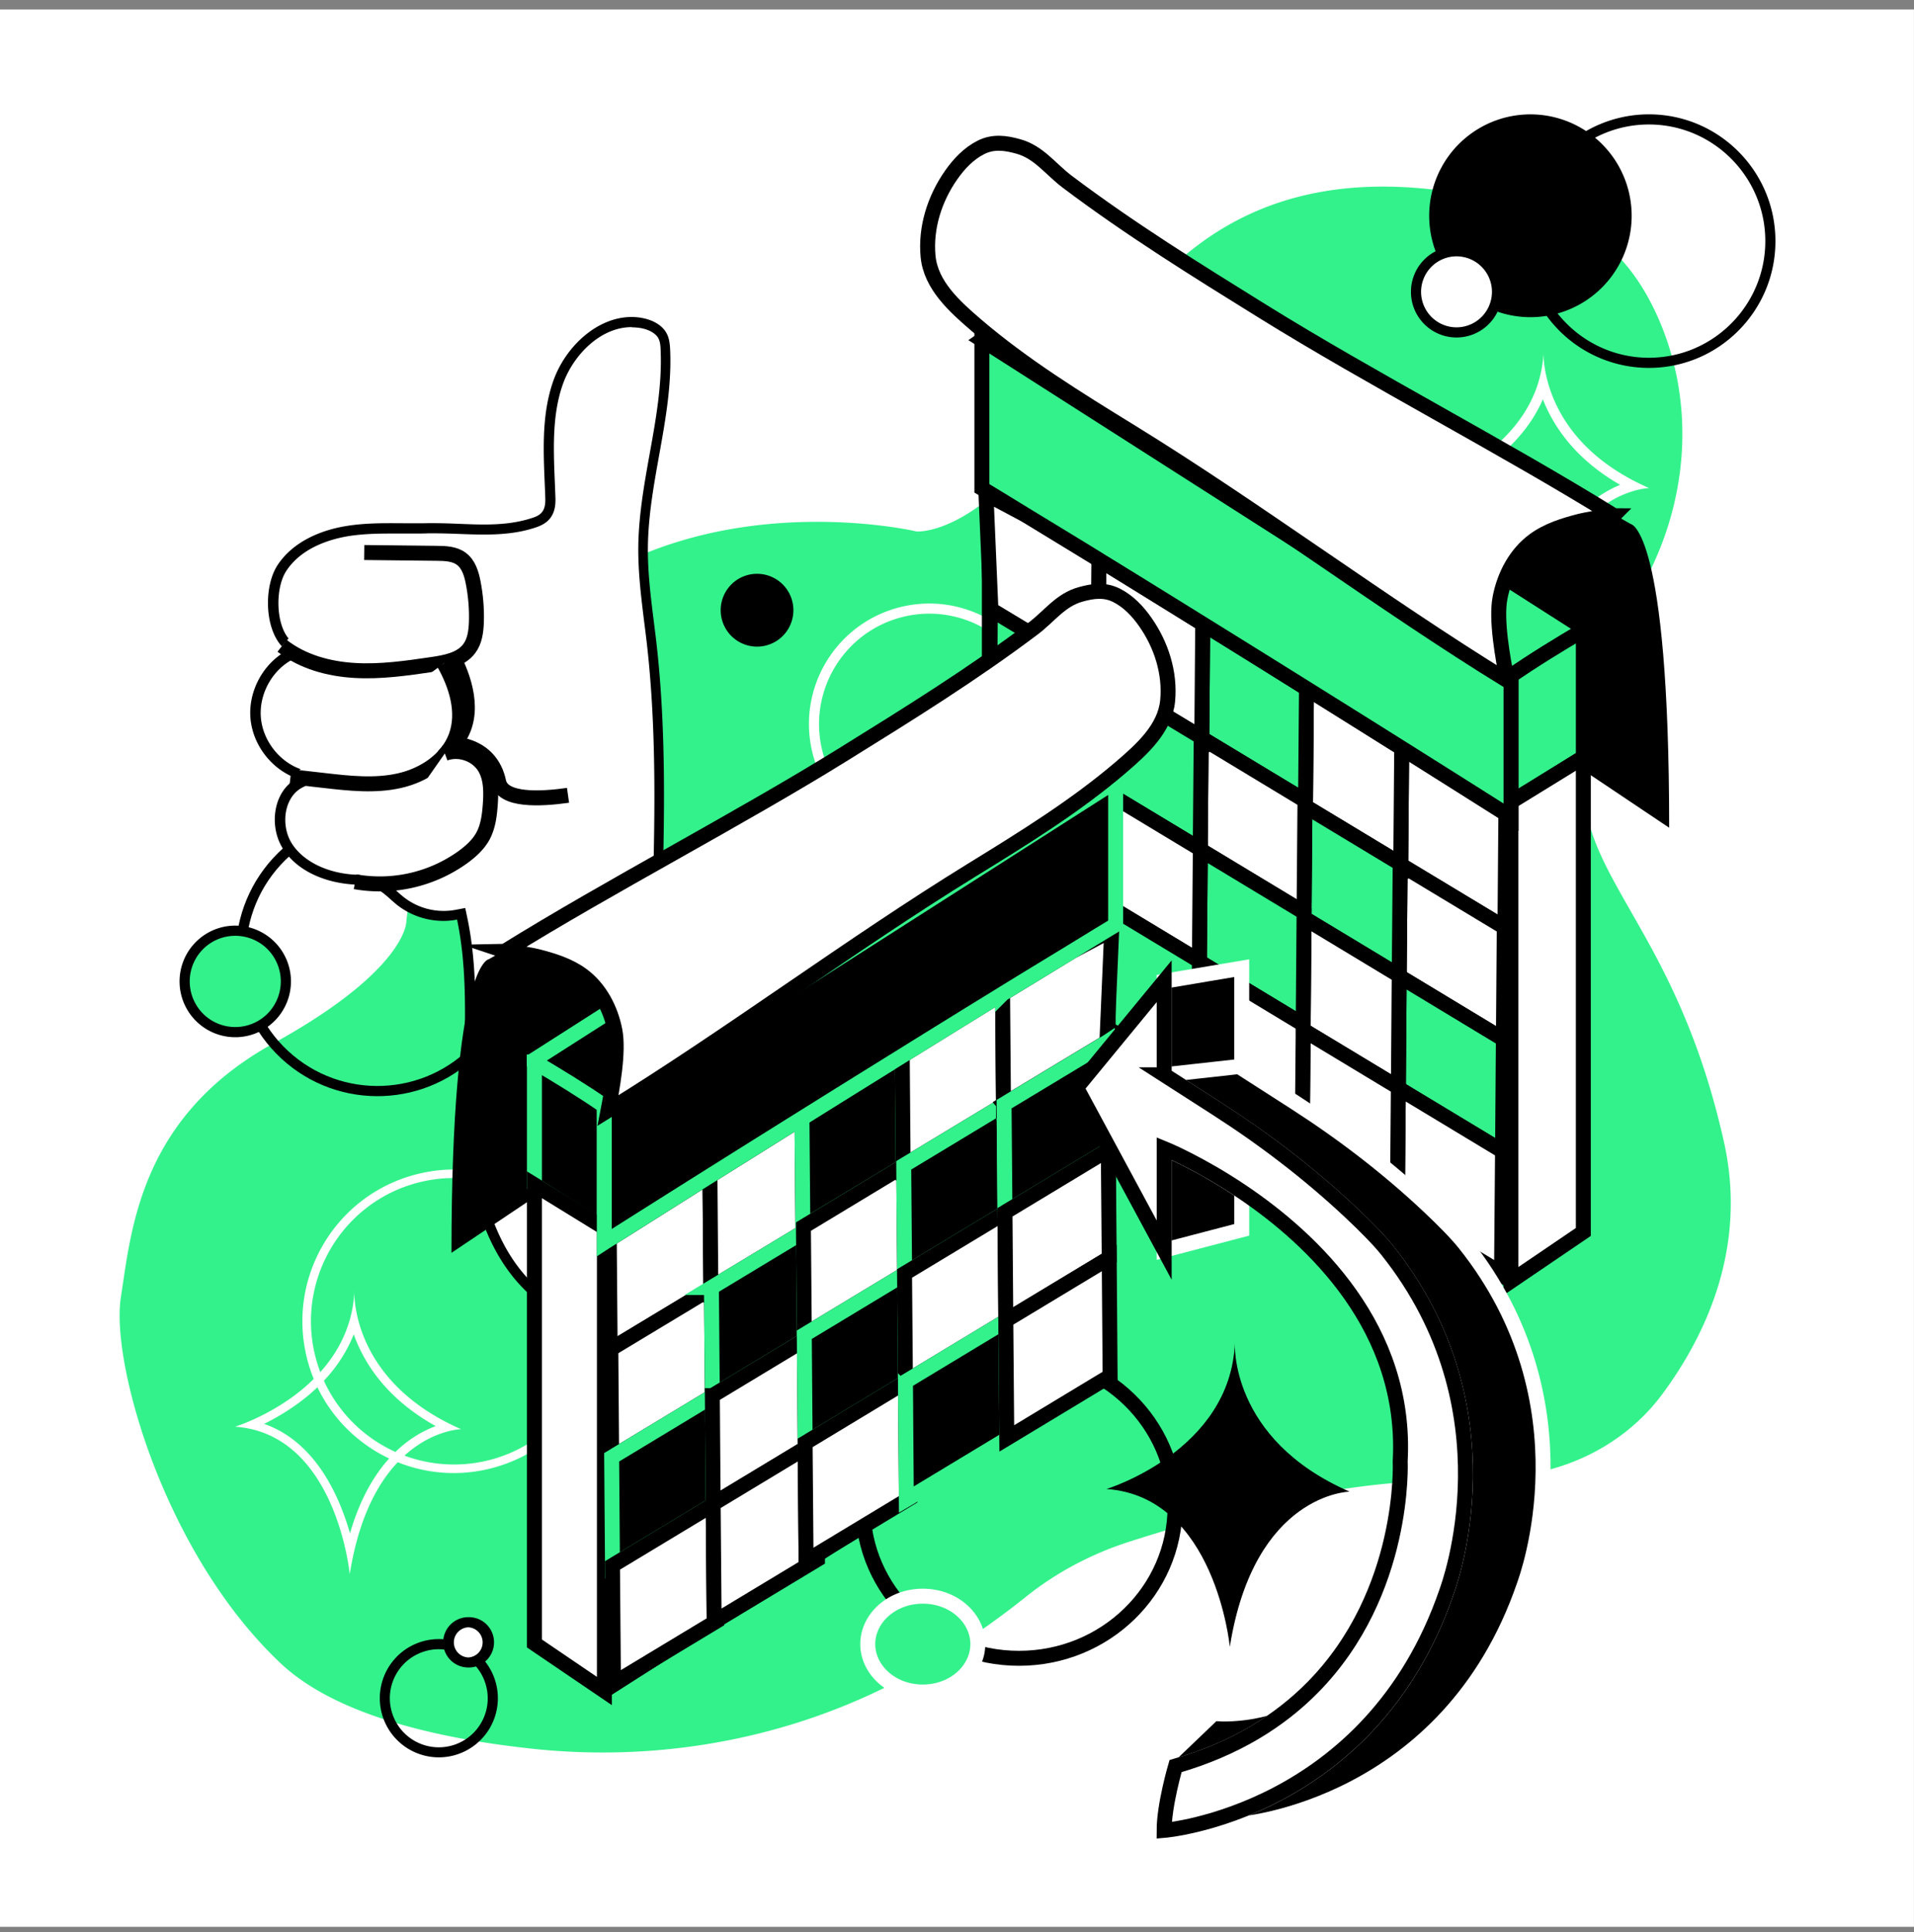 <svg xmlns="http://www.w3.org/2000/svg" xmlns:xlink="http://www.w3.org/1999/xlink" width="325" height="328"><rect width="100%" height="100%" fill="#808080" stroke="none"/><g transform="scale(2.539 2.543)"><svg xmlns="http://www.w3.org/2000/svg" width="128" height="129" fill="none" viewBox="0 0 128 129"><path fill="#fff" d="M0 .633h128v128H0z"/><path fill="#33F28B" d="M61.233 35.465s-30.277-7.049-34.06 26.066c0 0 .058 3.196-8.901 8.13-8.96 4.934-9.498 12.547-10.189 16.947-.691 4.399 2.938 17.183 10.72 24.462 3.73 3.488 10.662 5.025 16.876 5.681 8.966.948 18.047-.875 25.772-5.298a55.371 55.371 0 0 0 7.116-4.818c2.048-1.647 4.416-2.899 6.957-3.713 4.608-1.476 12.025-3.56 18.4-3.968a328.25 328.25 0 0 1 6.546-.364c4.282-.189 8.25-2.206 10.713-5.536 2.919-3.943 5.683-9.806 4.109-16.825-2.95-13.166-8.71-16.995-9.35-22.98-.403-3.755 2.47-10.894 4.672-15.694 2.291-5.013 2.566-10.7.505-15.798-1.331-3.281-3.59-6.307-7.436-7.437-9.894-2.905-22.054-4.12-30.079 9.606-7.123 12.183-12.364 11.55-12.364 11.55l-.007-.011Z"/><path fill="#fff" d="M23.657 89.077c.667 1.873 2.154 4.278 5.482 6.128-1.727.641-4.348 2.388-5.733 7.158-.723-2.531-2.325-6.116-5.743-7.307a15.57 15.57 0 0 0 2.273-1.369c1.778-1.294 3.032-2.858 3.721-4.61Zm.046-2.96v.04-.04Zm0 .04c-.291 6.734-7.983 9.088-7.983 9.088 6.774.475 7.67 9.849 7.67 9.849 1.515-9.58 7.447-9.683 7.447-9.683-7.152-3.127-7.157-8.727-7.14-9.254h.006ZM103.184 26.66c.697 1.781 2.146 3.975 5.166 5.708-1.679.684-4.049 2.397-5.403 6.65a15.615 15.615 0 0 0-.691-1.85c-1.117-2.49-2.728-4.17-4.72-4.949.617-.311 1.321-.724 2.032-1.239 1.686-1.225 2.905-2.688 3.616-4.327m.047-3.23v.041-.04Zm0 .041c-.291 6.636-7.901 8.952-7.901 8.952 6.703.467 7.59 9.703 7.59 9.703 1.496-9.432 7.373-9.534 7.373-9.534-7.075-3.081-7.082-8.6-7.069-9.114l.007-.007Z"/><path fill="#000" d="M19.274 70.168c-3.567-3.293-3.79-8.871-.498-12.438 3.293-3.568 8.871-3.791 12.438-.498 3.568 3.293 3.79 8.871.498 12.439-3.293 3.567-8.87 3.79-12.438.497Zm-.46.498c3.847 3.55 9.846 3.31 13.395-.536 3.55-3.846 3.31-9.845-.535-13.396-3.846-3.55-9.845-3.31-13.395.536-3.55 3.846-3.31 9.846.536 13.396Z"/><path fill="#33F28B" d="M18.03 63.03a3.385 3.385 0 1 0-4.592 4.975 3.385 3.385 0 0 0 4.592-4.975Z"/><path fill="#000" d="M13.667 67.757a3.052 3.052 0 0 1-.172-4.306 3.051 3.051 0 0 1 4.305-.172 3.052 3.052 0 0 1 .173 4.306 3.051 3.051 0 0 1-4.306.172Zm-.46.497a3.722 3.722 0 0 0 5.263-.21 3.722 3.722 0 0 0-.21-5.262 3.722 3.722 0 0 0-5.263.21 3.722 3.722 0 0 0 .21 5.262ZM110.273 8.31c4.292 0 7.786 3.494 7.786 7.787 0 4.293-3.494 7.787-7.786 7.787-4.293 0-7.787-3.494-7.787-7.787 0-4.293 3.494-7.787 7.787-7.787Zm0-.677a8.467 8.467 0 0 0-8.464 8.464 8.467 8.467 0 0 0 8.464 8.464c4.671 0 8.463-3.792 8.463-8.464 0-4.672-3.792-8.464-8.463-8.464Z"/><path fill="#000" d="M102.351 21.175a6.77 6.77 0 0 0 6.77-6.77 6.77 6.77 0 1 0-13.541 0 6.771 6.771 0 0 0 6.771 6.77Z"/><path fill="#fff" d="M97.408 22.191a2.709 2.709 0 1 0 0-5.417 2.709 2.709 0 0 0 0 5.417Z"/><path fill="#000" d="M97.408 17.113a2.372 2.372 0 0 1 2.37 2.37 2.372 2.372 0 0 1-2.37 2.37 2.372 2.372 0 0 1-2.37-2.37 2.372 2.372 0 0 1 2.37-2.37Zm0-.677a3.043 3.043 0 0 0-3.047 3.047 3.043 3.043 0 0 0 3.047 3.047 3.043 3.043 0 0 0 3.047-3.047 3.043 3.043 0 0 0-3.047-3.047ZM29.348 110.1a3.272 3.272 0 0 1 3.162 2.445 3.27 3.27 0 0 1-3.169 4.103 3.272 3.272 0 0 1-3.162-2.444 3.27 3.27 0 0 1 2.336-3.995c.271-.075.555-.109.833-.109Zm0-.677a3.946 3.946 0 1 0 0 7.895 3.947 3.947 0 1 0 0-7.895Z"/><path fill="#fff" d="M31.318 110.987c-.609 0-1.144-.413-1.3-1.002a1.343 1.343 0 0 1 .962-1.639c.115-.027.23-.047.338-.047a1.343 1.343 0 0 1 .339 2.641 1.461 1.461 0 0 1-.339.047Z"/><path fill="#000" d="M31.318 108.637a1.007 1.007 0 0 1-.006 2.012 1.007 1.007 0 0 1 .006-2.012Zm0-.677a1.678 1.678 0 1 0 0 3.359 1.68 1.68 0 1 0 0-3.359Z"/><path fill="#fff" d="M30.363 78.645a9.568 9.568 0 0 1 9.242 7.14 9.48 9.48 0 0 1-.992 7.246 9.52 9.52 0 0 1-5.827 4.425A9.568 9.568 0 0 1 21.11 90.63c-1.34-5.098 1.721-10.338 6.818-11.672a9.508 9.508 0 0 1 2.435-.314Zm0-.57c-.85 0-1.716.109-2.577.337-5.411 1.42-8.65 6.956-7.23 12.367 1.192 4.55 5.297 7.56 9.79 7.56.849 0 1.716-.108 2.576-.336 5.411-1.42 8.65-6.956 7.23-12.367-1.192-4.55-5.297-7.56-9.79-7.56ZM62.153 40.968a7.366 7.366 0 0 1 7.123 5.504c1.029 3.935-1.328 7.97-5.261 9a7.366 7.366 0 0 1-8.998-5.261c-1.03-3.935 1.326-7.97 5.26-9a7.35 7.35 0 0 1 1.876-.243Zm0-.678a8.19 8.19 0 0 0-2.045.265c-4.3 1.13-6.872 5.525-5.742 9.825.948 3.615 4.212 6.005 7.78 6.005a8.19 8.19 0 0 0 2.045-.264c4.3-1.13 6.872-5.525 5.741-9.825-.948-3.615-4.211-6.005-7.78-6.005Z"/><path fill="#000" d="M50.629 43.168a2.43 2.43 0 1 0 0-4.862 2.43 2.43 0 0 0 0 4.862Z"/><path stroke="#000" d="M78.582 100.591c0 5.572-4.658 10.115-10.435 10.115-5.778 0-10.436-4.543-10.436-10.115s4.658-10.114 10.436-10.114c5.777 0 10.435 4.542 10.435 10.114Z"/><path fill="#33F28B" stroke="#fff" d="M65.395 109.758c0 1.711-1.588 3.199-3.681 3.199s-3.681-1.488-3.681-3.199c0-1.711 1.588-3.199 3.681-3.199s3.681 1.488 3.681 3.199Z"/><path fill="#fff" d="M42.395 88.684c-2.397 0-4.658-.779-6.364-2.2-2.844-2.35-4.38-6.318-4.577-11.796-.054-1.463-.027-2.959 0-4.408.054-2.952.115-6-.508-8.945l-.068-.325-.325.061a4.432 4.432 0 0 1-.846.082 4.71 4.71 0 0 1-2.918-1.01 9.344 9.344 0 0 1-.393-.338c-.359-.318-.724-.643-1.192-.833-.447-.183-.907-.21-1.36-.237l-.251-.013c-1.923-.15-3.541-.982-4.34-2.228-.467-.738-.616-1.747-.38-2.627.19-.718.617-1.28 1.192-1.578l.69-.359-.737-.257c-1.564-.555-2.756-2.092-2.884-3.751-.13-1.66.792-3.365 2.254-4.164l.474-.258-.44-.311c-1.307-.928-1.429-3.873-.535-5.241 1.117-1.713 3.216-2.282 4.367-2.471.989-.163 1.998-.183 2.932-.183h1.55c.305.006.603 0 .908 0h.467c.549 0 1.097.02 1.639.04.548.02 1.096.04 1.645.04 1.307 0 2.295-.128 3.216-.412.339-.109.697-.237.941-.542.318-.4.298-.948.291-1.266l-.034-.873c-.094-2.296-.196-4.666.583-6.792.724-1.97 2.634-3.961 4.895-3.961.224 0 .454.02.677.061.325.06 1.117.27 1.415.9.136.278.156.617.17.942.094 2.315-.325 4.658-.732 6.92-.365 2.024-.738 4.11-.758 6.209-.014 1.672.196 3.352.4 4.97.06.46.114.92.169 1.374.704 6.101.528 12.35.365 18.39v.312l.305.034c.149.014.372.027.636.027.596 0 1.578-.047 2.235-.149-.081 2.634-.271 5.275-.454 7.828-.426 6.005-.873 12.215.081 18.403-1.34.617-2.843.942-4.373.942l-.028-.007Z"/><path fill="#000" d="M42.267 21.853c.203 0 .413.02.61.054.568.108 1.008.373 1.17.711.109.224.13.522.136.813.095 2.275-.325 4.597-.731 6.845-.366 2.038-.745 4.137-.765 6.263-.014 1.693.196 3.38.399 5.018.061.46.115.914.17 1.374.697 6.08.527 12.317.358 18.343l-.02.623.623.068c.162.02.386.027.67.027.508 0 1.253-.034 1.882-.101-.088 2.491-.264 4.99-.44 7.414-.426 5.945-.866 12.086.048 18.228a10.226 10.226 0 0 1-4.002.805c-2.316 0-4.502-.751-6.155-2.119-2.762-2.288-4.265-6.168-4.455-11.545-.054-1.449-.027-2.945 0-4.387.054-2.966.115-6.04-.514-9.02l-.136-.65-.65.122a4.331 4.331 0 0 1-3.48-.86c-.129-.101-.257-.216-.38-.325-.358-.318-.764-.683-1.292-.893-.495-.203-1.01-.23-1.463-.264l-.25-.014c-1.815-.135-3.345-.914-4.083-2.072-.42-.663-.549-1.564-.339-2.356.17-.623.528-1.11 1.016-1.368l1.381-.718-1.47-.521c-1.441-.508-2.538-1.93-2.66-3.46-.122-1.53.731-3.108 2.079-3.84l.954-.52-.887-.63c-1.15-.82-1.252-3.549-.447-4.78 1.05-1.606 3.04-2.14 4.137-2.323.969-.156 1.957-.176 2.878-.176h1.55c.305 0 .61 0 .915-.014h.46c.542 0 1.09.02 1.625.04.542.021 1.104.041 1.652.041 1.34 0 2.363-.128 3.318-.426.372-.115.799-.271 1.103-.65.4-.501.373-1.124.36-1.497-.014-.29-.021-.582-.035-.873-.094-2.262-.196-4.598.562-6.663.684-1.862 2.472-3.738 4.577-3.738m0-.677c-2.302 0-4.394 1.957-5.213 4.185-.9 2.465-.664 5.173-.569 7.793.014.366.014.759-.216 1.05-.19.237-.488.339-.78.427-1.022.318-2.064.399-3.114.399-1.05 0-2.18-.088-3.284-.088h-.48c-.298.007-.603.007-.9.007-.515 0-1.037-.007-1.551-.007-1.002 0-1.998.027-2.986.19-1.794.29-3.602 1.096-4.598 2.62-.988 1.523-.853 4.652.623 5.701-1.577.86-2.573 2.695-2.43 4.49.142 1.794 1.415 3.446 3.114 4.042-1.591.826-1.902 3.176-.941 4.686.962 1.51 2.817 2.248 4.597 2.383.508.04 1.036.04 1.51.23.583.237 1.016.731 1.503 1.124a5.042 5.042 0 0 0 3.129 1.084c.304 0 .609-.028.907-.089.914 4.348.338 8.857.494 13.292.163 4.442 1.28 9.209 4.706 12.04 1.835 1.516 4.204 2.274 6.581 2.274 1.639 0 3.277-.359 4.746-1.076-1.442-8.979.102-17.754.346-26.848-.474.142-1.74.23-2.587.23-.244 0-.453-.006-.596-.02.17-6.148.339-12.33-.365-18.438-.244-2.099-.583-4.19-.562-6.304.04-4.414 1.672-8.727 1.49-13.142-.014-.366-.048-.745-.204-1.077-.298-.623-.981-.961-1.659-1.09a3.888 3.888 0 0 0-.738-.068h.027Z"/><path fill="#fff" d="M18.867 43.114c1.368 1.07 3.121 1.544 4.855 1.645 1.733.102 3.466-.149 5.18-.4.913-.135 1.922-.317 2.477-1.056.38-.5.46-1.164.481-1.787.027-.88-.047-1.767-.217-2.634-.115-.59-.304-1.219-.792-1.578-.453-.338-1.063-.358-1.631-.365-1.619-.02-3.244-.034-4.862-.054"/><path stroke="#000" stroke-miterlimit="10" d="M18.867 43.114c1.368 1.07 3.121 1.544 4.855 1.645 1.733.102 3.466-.149 5.18-.4.913-.135 1.922-.317 2.477-1.056.38-.5.46-1.164.481-1.787.027-.88-.047-1.767-.217-2.634-.115-.59-.304-1.219-.792-1.578-.453-.338-1.063-.358-1.631-.365-1.619-.02-3.244-.034-4.862-.054"/><path fill="#fff" d="m19.429 51.849 2.261.257c1.666.19 3.372.38 5.01.013 1.64-.365 3.224-1.401 3.8-2.972.581-1.598.026-3.392-.813-4.868"/><path stroke="#000" stroke-miterlimit="10" d="m19.429 51.849 2.261.257c1.666.19 3.372.38 5.01.013 1.64-.365 3.224-1.401 3.8-2.972.581-1.598.026-3.392-.813-4.868"/><path fill="#fff" d="M23.748 58.863a9.524 9.524 0 0 0 7.232-1.658c.508-.373.988-.806 1.3-1.355.359-.643.453-1.395.508-2.133.06-.846.067-1.753-.366-2.478-.528-.887-1.713-1.3-2.674-.941"/><path stroke="#000" stroke-miterlimit="10" d="M23.748 58.863a9.524 9.524 0 0 0 7.232-1.658c.508-.373.988-.806 1.3-1.355.359-.643.453-1.395.508-2.133.06-.846.067-1.753-.366-2.478-.528-.887-1.713-1.3-2.674-.941"/><path fill="#fff" d="M30.37 43.974c.813 1.632 1.504 3.995 0 5.708 0 0 2.445 0 2.98 2.512.27 1.28 2.762 1.165 4.638.901"/><path stroke="#000" stroke-miterlimit="10" d="M30.37 43.974c.813 1.632 1.504 3.995 0 5.708 0 0 2.445 0 2.98 2.512.27 1.28 2.762 1.165 4.638.901"/><path fill="#000" d="M109.059 34.983s2.57.285 2.57 20.275L71.936 28.7l-1.142-15.42 38.265 21.703Z"/><path fill="#33F28B" stroke="#000" stroke-miterlimit="10" d="m70.508 19.35-4.843 3.341L100.95 45.19c1.61-1.114 3.272-2.125 4.946-3.113v-.16L70.508 19.35Z"/><path fill="#33F28B" stroke="#000" stroke-miterlimit="10" d="M105.895 42.07c-1.674.988-3.336 2-4.946 3.113l.097.063v8.339c1.616-1.011 3.232-2.017 4.843-3.028V42.07h.006Z"/><path fill="#fff" stroke="#000" stroke-miterlimit="10" d="M101.046 53.538v31.99l4.843-3.284V50.557c-1.616.994-3.233 1.988-4.843 2.976v.005Z"/><path fill="#000" d="m100.709 54.327-.063 7.733-.04-.023-.063 8.02-.057 6.79-.063 8.15-7.156-4.312v-.057L86.3 76.43v-.371l-6.362-3.838v-.046l-6.94-4.18v-.04l-6.944-4.187.063-8.15.057-7.47.057-7.471.034.023-.331-7.717 2.741 1.457c-1.005-.611-2.01-1.228-3.01-1.834v30.95l35.381 22.56V54.55c-.114-.075-.229-.143-.343-.217l.006-.006Z"/><path fill="#fff" stroke="#000" stroke-miterlimit="10" d="m93.678 57.737 6.928 4.175v.131l.04.023.063-7.733c-2.325-1.468-4.643-2.925-6.968-4.387l-.063 7.79Z"/><path fill="#fff" stroke="#000" stroke-miterlimit="10" d="M93.678 57.737v.074l-.04-.023-.062 7.39 6.967 4.204-.005.674.062-8.013.006-.137-6.927-4.17Z"/><path fill="#33F28B" stroke="#000" stroke-miterlimit="10" d="m93.576 65.179-.006.628-.051 6.848 6.967 4.198.052-6.797.005-.674-6.967-4.203Z"/><path fill="#fff" stroke="#000" stroke-miterlimit="10" d="m93.513 73.278-.063 7.47-.183-.114v.057l7.151 4.306.068-8.144-6.967-4.198-.006.623ZM87.27 53.578v.24l6.369 3.838v.132l.04.023v-.075l.063-7.79c-2.125-1.33-4.244-2.656-6.368-3.98l-.063 7.641-.04-.023v-.006Z"/><path fill="#33F28B" stroke="#000" stroke-miterlimit="10" d="m93.639 57.656-6.368-3.838-.063 7.47 6.368 3.839-.006.68.006-.629.063-7.39v-.132Z"/><path fill="#fff" stroke="#000" stroke-miterlimit="10" d="m93.576 65.127-6.368-3.838v.303l-.057 7.168 6.368 3.837-.006.68.006-.622.051-6.848.006-.68Z"/><path fill="#fff" stroke="#000" stroke-miterlimit="10" d="m93.513 73.277.006-.68-6.368-3.837v.302l-.063 7.477-.788-.475v.372l6.967 4.198.183.114.063-7.47Z"/><path fill="#33F28B" stroke="#000" stroke-miterlimit="10" d="M87.27 53.447v.132l.04.023.064-7.642a1528.448 1528.448 0 0 0-6.94-4.312l-.062 7.636 6.899 4.158v.005Z"/><path fill="#fff" stroke="#000" stroke-miterlimit="10" d="m80.269 56.731 6.944 4.187-.005.674v-.303l.062-7.47v-.372l-6.899-4.163v.086l-.04-.023-.062 7.384Z"/><path fill="#33F28B" stroke="#000" stroke-miterlimit="10" d="m87.208 61.592.006-.674-6.945-4.187v.634l-.057 6.837 6.939 4.186v.674-.302l.057-7.168Z"/><path fill="#fff" stroke="#000" stroke-miterlimit="10" d="M87.15 69.063v-.675l-6.939-4.186-.005.634-.057 7.47-.212-.125-.005.046 6.368 3.838.788.474.063-7.477ZM80.332 49.215v.132l.04.022v-.085l.062-7.636a2299.752 2299.752 0 0 0-6.944-4.284l-.063 7.688 6.904 4.163Z"/><path fill="#33F28B" stroke="#000" stroke-miterlimit="10" d="m80.275 56.686-.006.68v-.635l.063-7.384v-.132l-6.905-4.163v.091l-.04-.023-.063 7.38 6.95 4.186Z"/><path fill="#fff" stroke="#000" stroke-miterlimit="10" d="m80.269 57.365.005-.68-6.95-4.186-.006.64-.051 6.83 6.945 4.187-.006.68.006-.634.057-6.837Z"/><path fill="#33F28B" stroke="#000" stroke-miterlimit="10" d="m80.206 64.836.006-.68-6.945-4.186-.006.64-.063 7.47-.205-.126v.04l6.945 4.187.211.126.057-7.471Z"/><path fill="#fff" stroke="#000" stroke-miterlimit="10" d="M73.387 44.989v.131l.04.023v-.091l.063-7.688c-1.605-.982-3.21-1.953-4.81-2.93l-2.74-1.456.33 7.716 7.123 4.29-.006.005Z"/><path fill="#33F28B" stroke="#000" stroke-miterlimit="10" d="m73.324 52.46-.006.679.006-.64.063-7.379v-.131l-7.122-4.29-.034-.022-.057 7.47 7.15 4.312Z"/><path fill="#fff" stroke="#000" stroke-miterlimit="10" d="m73.267 59.93-.006.68.006-.64.051-6.831.006-.68-7.15-4.312-.063 7.47 7.156 4.313Z"/><path fill="#fff" stroke="#000" stroke-miterlimit="10" d="m73.261 60.61.006-.68-7.156-4.312-.063 8.15 6.945 4.186.205.126.063-7.47Z"/><path fill="#33F28B" stroke="#000" stroke-miterlimit="10" d="M73.49 37.37c2.313 1.416 4.631 2.85 6.944 4.283 2.313 1.434 4.626 2.867 6.94 4.312a2342.17 2342.17 0 0 1 13.336 8.367c.113.075.227.143.342.218V45.25l-.097-.062-35.29-22.503V32.6c1.005.605 2.01 1.222 3.01 1.833 1.605.977 3.21 1.948 4.809 2.93l.006.006Z"/><path fill="#fff" stroke="#000" stroke-miterlimit="10" d="M107.916 34.411c-.234-.005-1.987.309-2.215.372-1.097.28-2.205.622-3.113 1.29-1.222.897-1.976 2.33-2.267 3.821-.292 1.49.188 4.05.474 5.535-8.396-5.158-16.785-11.458-25.18-16.615-3.559-2.187-7.134-4.386-10.315-7.1-1.462-1.25-3.05-2.678-3.233-4.597-.182-1.919.44-3.86 1.548-5.437.525-.748 1.17-1.428 1.987-1.84.817-.41 1.634-.308 2.502-.062 1.376.383 2.119 1.48 3.255 2.342 4.187 3.152 8.647 5.917 13.102 8.675 7.281 4.512 16.174 9.104 23.455 13.616Z"/><path fill="#000" d="M32.677 64.042s-2.484.276-2.484 19.594l38.358-25.665 1.104-14.903-36.978 20.974Z"/><path fill="#000" stroke="#33F28B" stroke-miterlimit="10" d="m69.931 48.935 4.68 3.229-34.097 21.741c-1.557-1.076-3.163-2.053-4.78-3.008v-.155l34.197-21.807Z"/><path fill="#000" stroke="#33F28B" stroke-miterlimit="10" d="M35.734 70.892c1.617.955 3.224 1.931 4.78 3.008l-.094.06v8.059c-1.562-.977-3.124-1.949-4.68-2.925v-8.202h-.006Z"/><path fill="#fff" stroke="#000" stroke-miterlimit="10" d="M40.42 81.974v30.915l-4.68-3.174V79.093l4.68 2.876v.005Z"/><path fill="#000" d="m40.746 82.736.06 7.473.039-.022.06 7.75.056 6.562.06 7.876 6.916-4.167v-.055l6.733-4.057v-.358l6.149-3.709v-.045l6.706-4.04v-.038l6.711-4.046-.06-7.876-.056-7.22-.055-7.22-.033.023.32-7.457-2.65 1.407c.972-.59 1.944-1.186 2.91-1.771v29.91L40.42 113.457V82.951c.11-.071.22-.138.331-.21l-.005-.005Z"/><path fill="#fff" stroke="#000" stroke-miterlimit="10" d="m47.54 86.031-6.695 4.035v.127l-.038.022-.061-7.473c2.246-1.419 4.487-2.826 6.733-4.24l.061 7.53Z"/><path fill="#fff" stroke="#000" stroke-miterlimit="10" d="M47.54 86.031v.072l.038-.022.06 7.142-6.732 4.062.005.652-.06-7.744-.006-.133 6.695-4.029Z"/><path fill="#000" stroke="#33F28B" stroke-miterlimit="10" d="m47.64 93.223.005.607.05 6.618-6.734 4.057-.05-6.568-.005-.651 6.733-4.063Z"/><path fill="#fff" stroke="#000" stroke-miterlimit="10" d="m47.7 101.05.06 7.219.177-.11v.055l-6.91 4.162-.066-7.871 6.733-4.057.006.602ZM53.732 82.013v.232l-6.154 3.709v.127l-.038.022v-.072l-.061-7.529c2.053-1.285 4.1-2.566 6.154-3.846l.06 7.384.04-.022v-.005Z"/><path fill="#000" stroke="#33F28B" stroke-miterlimit="10" d="m47.578 85.954 6.154-3.71.061 7.22-6.154 3.71.006.656-.006-.607-.06-7.142v-.127Z"/><path fill="#fff" stroke="#000" stroke-miterlimit="10" d="m47.64 93.173 6.153-3.709v.293l.055 6.927-6.154 3.709.006.656-.006-.601-.05-6.618-.005-.657Z"/><path fill="#fff" stroke="#000" stroke-miterlimit="10" d="m47.7 101.049-.006-.656 6.154-3.71v.293l.061 7.225.762-.458v.359l-6.734 4.056-.176.111-.061-7.22Z"/><path fill="#000" stroke="#33F28B" stroke-miterlimit="10" d="M53.732 81.886v.127l-.038.022-.061-7.385c2.235-1.396 4.47-2.787 6.706-4.167l.06 7.38-6.667 4.018v.005Z"/><path fill="#fff" stroke="#000" stroke-miterlimit="10" d="m60.5 85.06-6.712 4.046.006.65v-.292l-.061-7.219v-.359l6.667-4.023v.082l.039-.022.06 7.137Z"/><path fill="#000" stroke="#33F28B" stroke-miterlimit="10" d="m53.793 89.757-.006-.651L60.5 85.06v.613l.055 6.606-6.706 4.046v.651-.292l-.055-6.927Z"/><path fill="#fff" stroke="#000" stroke-miterlimit="10" d="M53.848 96.977v-.652l6.706-4.046.005.613.056 7.219.204-.12.005.043-6.153 3.709-.762.458-.06-7.224ZM60.438 77.796v.127l-.038.022v-.082l-.061-7.38c2.235-1.385 4.476-2.765 6.711-4.14l.061 7.43-6.673 4.023Z"/><path fill="#000" stroke="#33F28B" stroke-miterlimit="10" d="m60.493 85.016.006.656v-.612l-.06-7.137v-.127l6.672-4.023v.088l.038-.022.061 7.13-6.717 4.047Z"/><path fill="#fff" stroke="#000" stroke-miterlimit="10" d="m60.499 85.672-.006-.656 6.717-4.046.006.618.05 6.601-6.712 4.046.006.657-.006-.613-.055-6.606Z"/><path fill="#000" stroke="#33F28B" stroke-miterlimit="10" d="m60.56 92.892-.006-.657 6.711-4.046.006.619.06 7.219.199-.121v.038l-6.711 4.046-.205.121-.055-7.22Z"/><path fill="#fff" stroke="#000" stroke-miterlimit="10" d="M67.15 73.712v.127l-.04.022v-.088l-.06-7.43c1.55-.949 3.102-1.887 4.647-2.83l2.65-1.408-.32 7.456-6.883 4.145.005.006Z"/><path fill="#000" stroke="#33F28B" stroke-miterlimit="10" d="m67.21 80.931.006.657-.006-.618-.06-7.131v-.127l6.882-4.145.033-.022.055 7.219-6.91 4.167Z"/><path fill="#fff" stroke="#000" stroke-miterlimit="10" d="m67.266 88.15.005.657-.005-.618-.05-6.601-.006-.657 6.91-4.167.061 7.22-6.915 4.167Z"/><path fill="#fff" stroke="#000" stroke-miterlimit="10" d="m67.271 88.808-.006-.657 6.916-4.167.06 7.876-6.71 4.046-.2.12-.06-7.218Z"/><path fill="#000" stroke="#33F28B" stroke-miterlimit="10" d="M67.05 66.349a1472.4 1472.4 0 0 0-6.711 4.14c-2.236 1.385-4.47 2.77-6.706 4.167a2266.928 2266.928 0 0 0-12.887 8.086c-.11.071-.221.138-.332.21v-8.986l.094-.061 34.103-21.747v9.582c-.971.585-1.942 1.181-2.908 1.772-1.551.944-3.102 1.882-4.647 2.831l-.006.006Z"/><path fill="#fff" stroke="#000" stroke-miterlimit="10" d="M33.78 63.49c.227-.006 1.921.298 2.142.359 1.06.27 2.13.601 3.008 1.247 1.181.867 1.91 2.252 2.191 3.693.282 1.44-.182 3.913-.458 5.348 8.113-4.984 16.22-11.072 24.334-16.056 3.439-2.114 6.894-4.239 9.968-6.86 1.413-1.21 2.947-2.59 3.124-4.444.176-1.854-.425-3.731-1.496-5.254-.508-.723-1.132-1.38-1.92-1.778-.79-.397-1.58-.298-2.418-.06-1.33.37-2.048 1.43-3.146 2.263-4.046 3.046-8.356 5.718-12.661 8.384-7.037 4.36-15.63 8.798-22.667 13.158Z"/><path fill="#000" d="M82.585 89.633s-.4 6.433 7.672 9.947c0 0-6.378.108-8.01 10.359 0 0-.962-10.027-8.247-10.535 0 0 8.301-2.526 8.585-9.764v-.007Z"/><path fill="#000" stroke="#fff" stroke-miterlimit="10" d="M81.163 114.389s3.379.426 6.625-1.737c-2.164 2.19-5.12 4.095-9.17 5.253 0 0-.765 2.598-.765 4.293 0 0 13.794-1.128 18.887-15.924.162-.474 4.538-12.162-3.974-22.813-.555-.693-1.43-1.578-2.398-2.487-2.728-2.565-5.745-4.878-8.968-6.945l-3.547-2.274 5.19-.573v.135l3.548 2.274c3.223 2.067 6.24 4.38 8.968 6.945.968.91 1.843 1.794 2.398 2.487 8.512 10.65 4.136 22.339 3.973 22.813-5.092 14.796-18.886 15.924-18.886 15.924l-5.191.873s-.764-3.048 0-5.082l3.31-3.162ZM77.853 65.506l5.19-.873v6.546l-5.19.573v-6.246Z"/><path fill="#000" stroke="#fff" stroke-miterlimit="10" d="M83.044 79.546v2.556l-.436.114-4.755 1.242v-6.777s2.323.942 5.19 2.865Z"/><path fill="#fff" stroke="#000" stroke-miterlimit="10" d="m77.853 71.752 3.548 2.274c3.223 2.067 6.239 4.38 8.968 6.945.967.91 1.843 1.794 2.398 2.487 8.511 10.65 4.135 22.339 3.973 22.813-5.093 14.796-18.887 15.924-18.887 15.924 0-1.695.765-4.293.765-4.293 4.047-1.158 7.006-3.063 9.17-5.253 6.274-6.351 5.854-15.109 5.854-15.109.477-8.847-5.813-14.787-10.594-17.997-2.868-1.923-5.191-2.865-5.191-2.865v6.777L72 72.613l5.857-7.107v6.246h-.004Z"/></svg></g></svg>